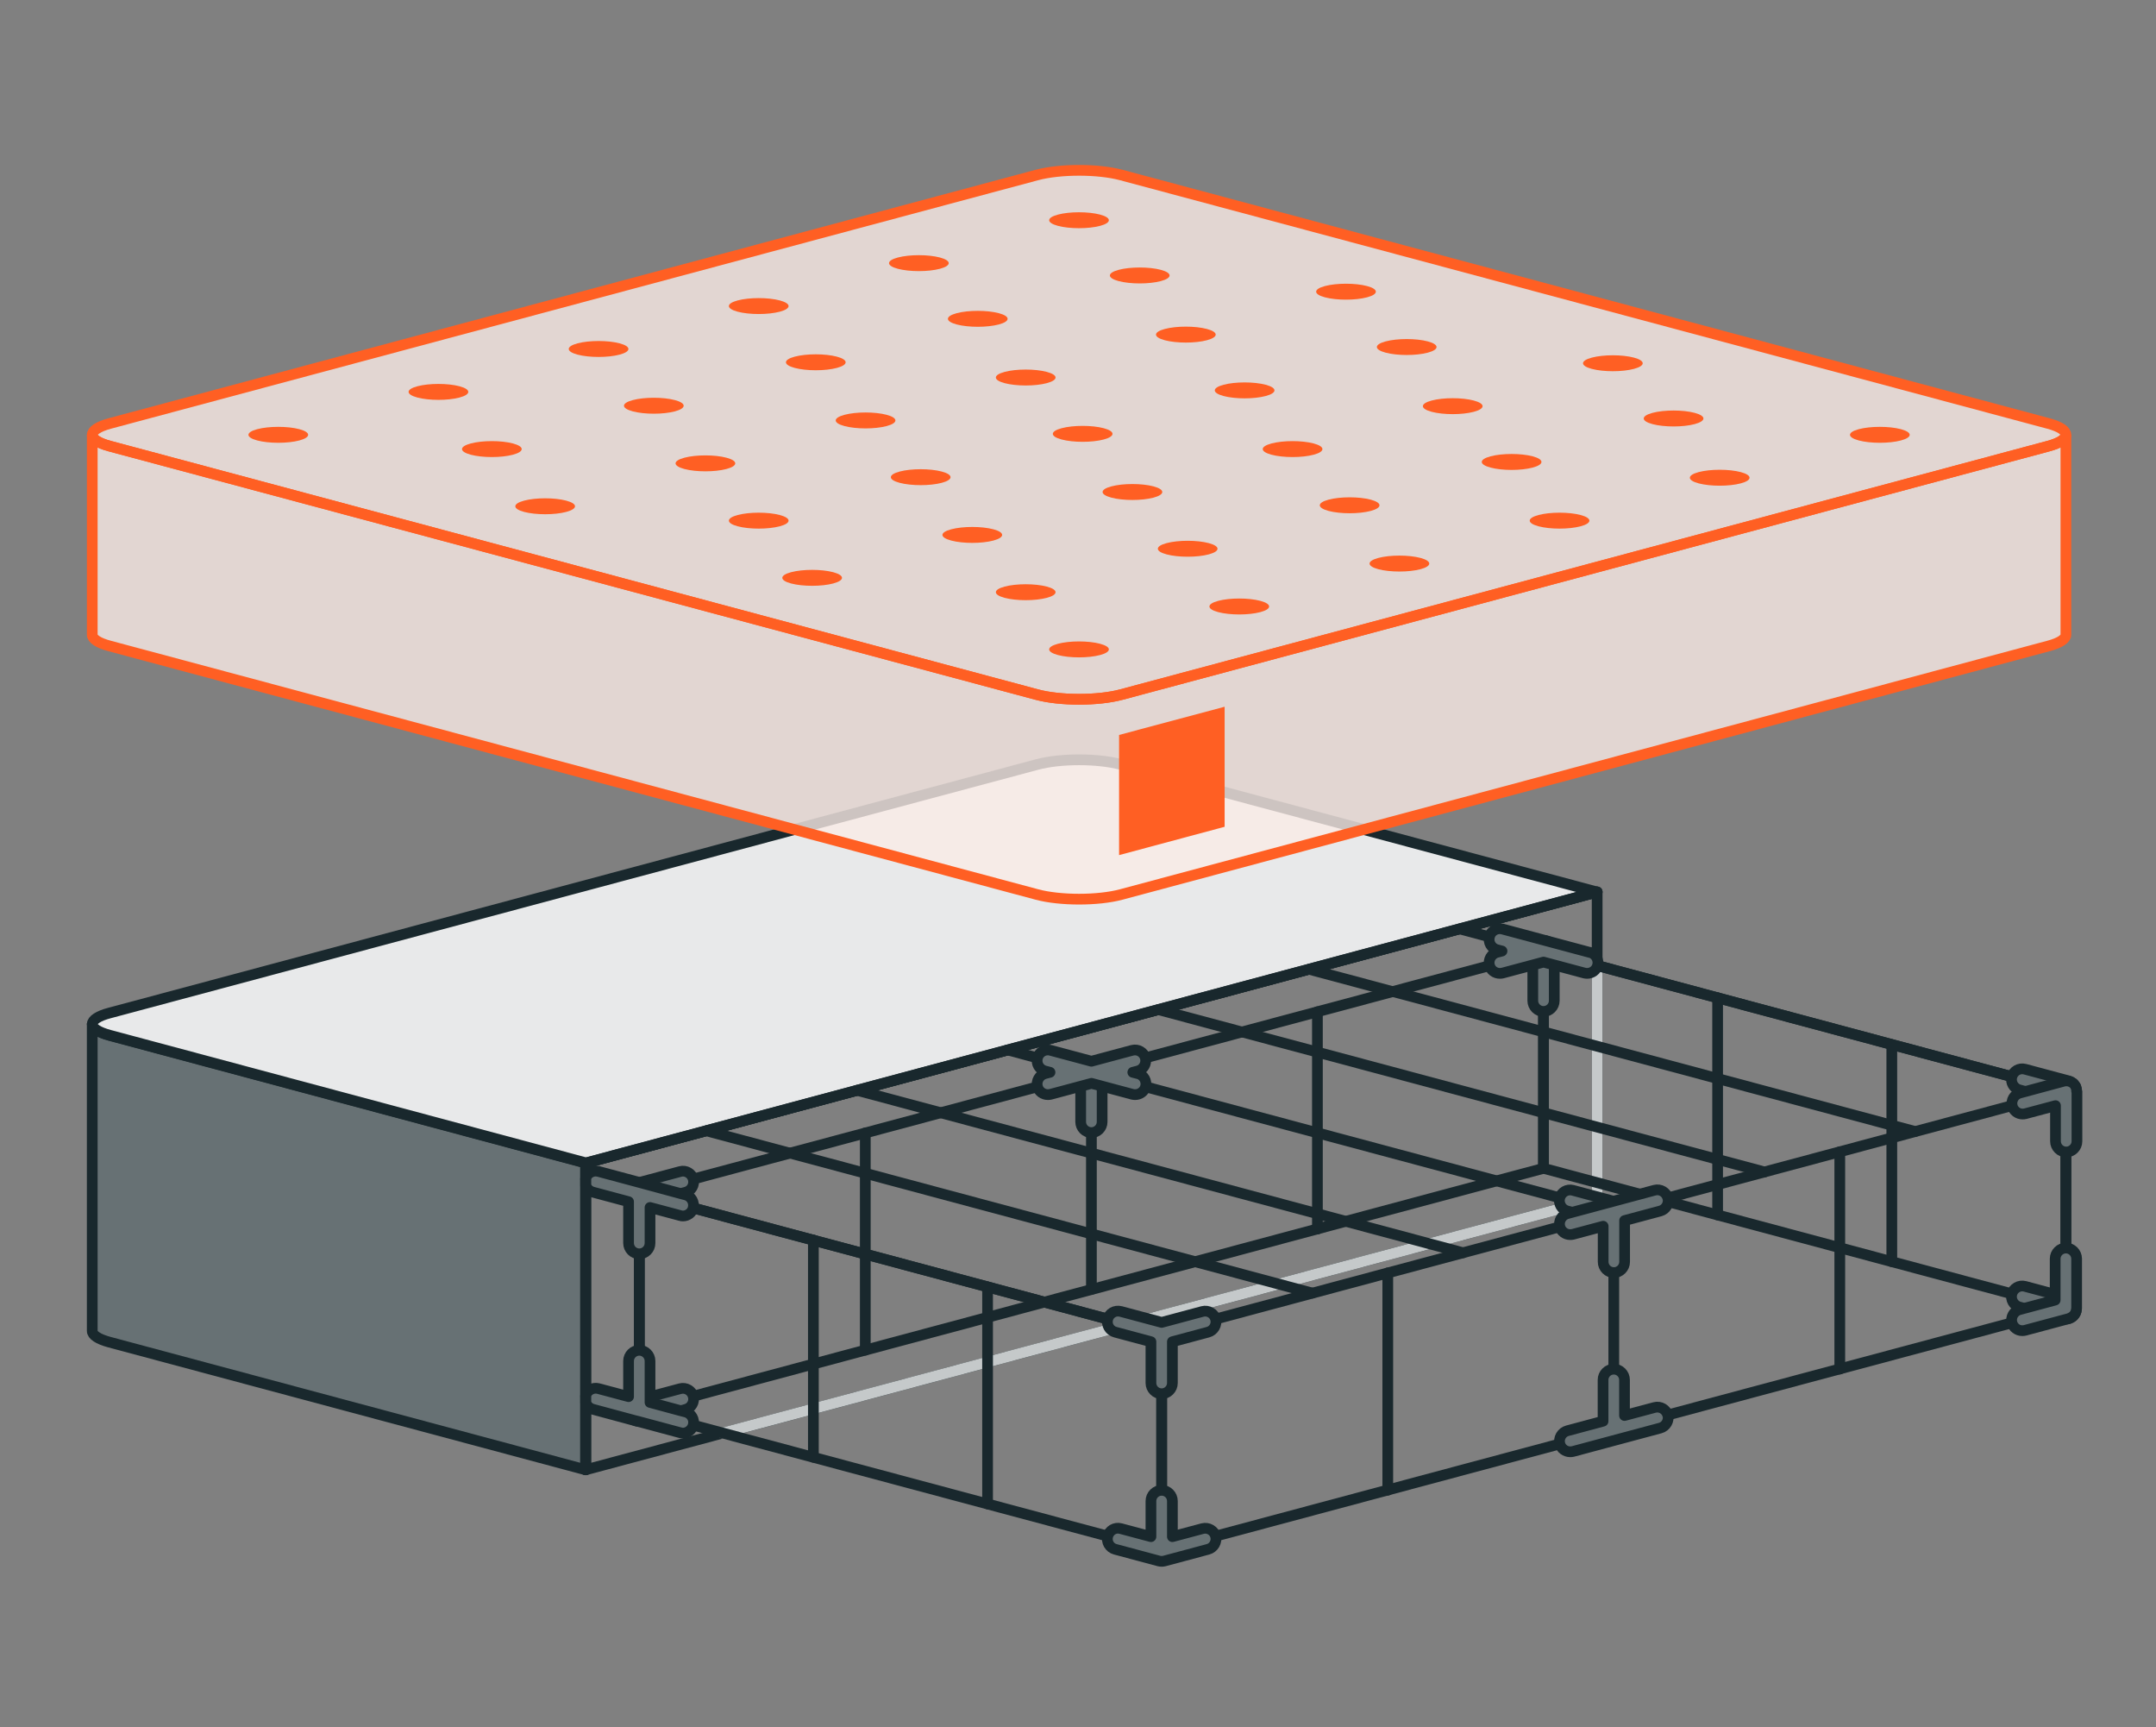 <svg xmlns="http://www.w3.org/2000/svg" fill="none" viewBox="0 0 201 161" height="161" width="201">
<rect x="0" y="0" width="201" height="161" fill="#808080" stroke="none"/>
<g id="bed_frame-4">
<g id="Group">
<path stroke-linejoin="round" stroke-linecap="round" stroke="#19282D" fill="#677174" d="M10.23 96.509C9.15 96.219 8.6 95.839 8.6 95.459V124.049C8.6 124.429 9.14 124.809 10.23 125.099L54.6 136.989V108.399L10.23 96.509Z" id="Vector"></path>
<path stroke-linejoin="round" stroke-linecap="round" stroke="#19282D" d="M148.9 111.729L54.6 136.989V108.399L148.9 83.129V111.729Z" id="Vector_2"></path>
<path stroke-linejoin="round" stroke-linecap="round" stroke="#C5C9CA" d="M148.9 89.988V111.728L67.39 133.558" id="Vector_3"></path>
<path stroke-linejoin="round" stroke-linecap="round" stroke="#19282D" fill="#E8E9EA" d="M54.61 108.379L10.23 96.489C9.16 96.199 8.62 95.839 8.6 95.459V95.439C8.62 95.059 9.16 94.689 10.23 94.409L96.67 71.259C98.84 70.669 102.36 70.669 104.53 71.259L148.9 83.139L54.6 108.399V108.379H54.61Z" id="Vector_4"></path>
</g>
<g id="Group_2">
<g id="Group_3">
<path stroke-linejoin="round" stroke-linecap="round" stroke="#19282D" d="M143.9 88.65V108.89L192.6 121.94V101.7L143.9 88.65Z" id="Vector_5"></path>
<path stroke-linejoin="round" stroke-linecap="round" stroke="#19282D" d="M160.13 113.24V92.99" id="Vector_6"></path>
<path stroke-linejoin="round" stroke-linecap="round" stroke="#19282D" d="M176.37 117.591V97.361" id="Vector_7"></path>
</g>
<g id="Group_4">
<path stroke-linejoin="round" stroke-linecap="round" stroke="#19282D" d="M59.6 111.24V131.48L108.3 144.52V124.29L59.6 111.24Z" id="Vector_8"></path>
<path stroke-linejoin="round" stroke-linecap="round" stroke="#19282D" d="M75.83 135.82V115.58" id="Vector_9"></path>
<path stroke-linejoin="round" stroke-linecap="round" stroke="#19282D" d="M92.07 140.171V119.951" id="Vector_10"></path>
</g>
<g id="Group_5">
<path stroke-linejoin="round" stroke-linecap="round" stroke="#19282D" d="M59.6 111.24L143.9 88.65V108.89L59.6 131.48V111.24Z" id="Vector_11"></path>
<path stroke-linejoin="round" stroke-linecap="round" stroke="#19282D" d="M80.67 125.84V105.59" id="Vector_12"></path>
<path stroke-linejoin="round" stroke-linecap="round" stroke="#19282D" d="M101.75 120.179V99.939" id="Vector_13"></path>
<path stroke-linejoin="round" stroke-linecap="round" stroke="#19282D" d="M122.82 114.551V94.301" id="Vector_14"></path>
</g>
<g id="Group_6">
<path stroke-linejoin="round" stroke-linecap="round" stroke="#19282D" d="M108.3 124.289L192.6 101.699V121.939L108.3 144.519V124.289Z" id="Vector_15"></path>
<path stroke-linejoin="round" stroke-linecap="round" stroke="#19282D" d="M129.38 138.889V118.639" id="Vector_16"></path>
<path stroke-linejoin="round" stroke-linecap="round" stroke="#19282D" d="M150.45 133.228V112.988" id="Vector_17"></path>
<path stroke-linejoin="round" stroke-linecap="round" stroke="#19282D" d="M171.52 127.6V107.35" id="Vector_18"></path>
</g>
<g id="Group_7">
<path stroke-linejoin="round" stroke-linecap="round" stroke="#19282D" d="M59.6 111.24L108.3 124.29" id="Vector_19"></path>
<path stroke-linejoin="round" stroke-linecap="round" stroke="#19282D" d="M73.65 107.471L122.35 120.521" id="Vector_20"></path>
<path stroke-linejoin="round" stroke-linecap="round" stroke="#19282D" d="M87.7 103.711L136.4 116.761" id="Vector_21"></path>
<path stroke-linejoin="round" stroke-linecap="round" stroke="#19282D" d="M115.8 96.18L164.5 109.23" id="Vector_22"></path>
<path stroke-linejoin="round" stroke-linecap="round" stroke="#19282D" d="M129.85 92.41L178.55 105.46" id="Vector_23"></path>
<path stroke-linejoin="round" stroke-linecap="round" stroke="#19282D" d="M143.9 88.65L192.6 101.7" id="Vector_24"></path>
<path stroke-linejoin="round" stroke-linecap="round" stroke="#19282D" d="M101.75 99.939L150.45 112.989" id="Vector_25"></path>
</g>
<g id="Group_8">
<path stroke-linejoin="round" stroke-linecap="round" stroke="#19282D" d="M59.6 111.24L54.6 109.9" id="Vector_26"></path>
<path stroke-linejoin="round" stroke-linecap="round" stroke="#19282D" d="M65.85 105.391L73.65 107.481" id="Vector_27"></path>
<path stroke-linejoin="round" stroke-linecap="round" stroke="#19282D" d="M79.9 101.619L87.7 103.709" id="Vector_28"></path>
<path stroke-linejoin="round" stroke-linecap="round" stroke="#19282D" d="M93.95 97.859L101.75 99.949" id="Vector_29"></path>
<path stroke-linejoin="round" stroke-linecap="round" stroke="#19282D" d="M108 94.1L115.8 96.19" id="Vector_30"></path>
<path stroke-linejoin="round" stroke-linecap="round" stroke="#19282D" d="M122.05 90.34L129.85 92.43" id="Vector_31"></path>
<path stroke-linejoin="round" stroke-linecap="round" stroke="#19282D" d="M136.1 86.58L143.9 88.67" id="Vector_32"></path>
<path stroke-linejoin="round" stroke-linecap="round" stroke="#19282D" d="M59.6 131.481L54.6 130.141" id="Vector_33"></path>
</g>
</g>
<g id="Group_9">
<g id="Group_10">
<path fill="#FAEBE6" d="M190.97 39.47L104.53 16.31C102.36 15.73 98.84 15.73 96.67 16.31L10.23 39.47C9.15 39.76 8.6 40.14 8.6 40.52V59.15C8.6 59.53 9.14 59.91 10.23 60.2L96.67 83.36C98.84 83.94 102.36 83.94 104.53 83.36L190.97 60.2C192.06 59.91 192.6 59.53 192.6 59.15V40.52C192.6 40.14 192.06 39.76 190.97 39.47Z" opacity="0.8" id="Vector_34"></path>
<path stroke-miterlimit="10" stroke="#FF5F23" d="M190.97 41.58L104.53 64.74C102.36 65.32 98.84 65.32 96.67 64.74L10.23 41.58C8.06 41 8.06 40.06 10.23 39.47L96.67 16.31C98.84 15.73 102.36 15.73 104.53 16.31L190.97 39.47C193.14 40.05 193.14 40.99 190.97 41.58Z" id="Vector_35"></path>
<path fill="#FF5F23" d="M102.56 20.001C103.65 20.291 103.65 20.761 102.56 21.051C101.47 21.341 99.72 21.341 98.63 21.051C97.54 20.761 97.54 20.291 98.63 20.001C99.72 19.711 101.47 19.711 102.56 20.001Z" id="Vector_36"></path>
<path fill="#FF5F23" d="M87.63 24.001C88.72 24.291 88.72 24.761 87.63 25.051C86.54 25.341 84.79 25.341 83.7 25.051C82.61 24.761 82.61 24.291 83.7 24.001C84.79 23.711 86.54 23.711 87.63 24.001Z" id="Vector_37"></path>
<path fill="#FF5F23" d="M72.7 28.001C73.79 28.291 73.79 28.761 72.7 29.051C71.61 29.341 69.86 29.341 68.77 29.051C67.68 28.761 67.68 28.291 68.77 28.001C69.86 27.711 71.61 27.711 72.7 28.001Z" id="Vector_38"></path>
<path fill="#FF5F23" d="M57.77 32.001C58.86 32.291 58.86 32.761 57.77 33.051C56.68 33.341 54.93 33.341 53.84 33.051C52.75 32.761 52.75 32.291 53.84 32.001C54.93 31.711 56.68 31.711 57.77 32.001Z" id="Vector_39"></path>
<path fill="#FF5F23" d="M42.84 36.001C43.93 36.291 43.93 36.761 42.84 37.051C41.75 37.341 40 37.341 38.91 37.051C37.82 36.761 37.82 36.291 38.91 36.001C40 35.711 41.75 35.711 42.84 36.001Z" id="Vector_40"></path>
<path fill="#FF5F23" d="M27.91 40.001C29 40.291 29 40.761 27.91 41.051C26.82 41.341 25.07 41.341 23.98 41.051C22.89 40.761 22.89 40.291 23.98 40.001C25.07 39.711 26.82 39.711 27.91 40.001Z" id="Vector_41"></path>
<path fill="#FF5F23" d="M72.7 48.001C73.79 48.291 73.79 48.761 72.7 49.051C71.61 49.341 69.86 49.341 68.77 49.051C67.68 48.761 67.68 48.291 68.77 48.001C69.86 47.711 71.61 47.711 72.7 48.001Z" id="Vector_42"></path>
<path fill="#FF5F23" d="M87.8 43.95C88.89 44.24 88.89 44.71 87.8 45C86.71 45.29 84.96 45.29 83.87 45C82.78 44.71 82.78 44.24 83.87 43.95C84.96 43.66 86.71 43.66 87.8 43.95Z" id="Vector_43"></path>
<path fill="#FF5F23" d="M102.9 39.911C103.99 40.201 103.99 40.671 102.9 40.961C101.81 41.251 100.06 41.251 98.97 40.961C97.88 40.671 97.88 40.201 98.97 39.911C100.06 39.621 101.81 39.621 102.9 39.911Z" id="Vector_44"></path>
<path fill="#FF5F23" d="M118 35.86C119.09 36.15 119.09 36.62 118 36.91C116.91 37.2 115.16 37.2 114.07 36.91C112.98 36.62 112.98 36.15 114.07 35.86C115.16 35.57 116.91 35.57 118 35.86Z" id="Vector_45"></path>
<path fill="#FF5F23" d="M133.11 31.819C134.2 32.109 134.2 32.579 133.11 32.869C132.02 33.159 130.27 33.159 129.18 32.869C128.09 32.579 128.09 32.109 129.18 31.819C130.27 31.529 132.02 31.529 133.11 31.819Z" id="Vector_46"></path>
<path fill="#FF5F23" d="M47.82 41.331C48.91 41.621 48.91 42.091 47.82 42.381C46.73 42.671 44.98 42.671 43.89 42.381C42.8 42.091 42.8 41.621 43.89 41.331C44.98 41.041 46.73 41.041 47.82 41.331Z" id="Vector_47"></path>
<path fill="#FF5F23" d="M62.92 37.29C64.01 37.58 64.01 38.05 62.92 38.34C61.83 38.63 60.08 38.63 58.99 38.34C57.9 38.05 57.9 37.58 58.99 37.29C60.08 37 61.83 37 62.92 37.29Z" id="Vector_48"></path>
<path fill="#FF5F23" d="M78.02 33.241C79.11 33.531 79.11 34.001 78.02 34.291C76.93 34.581 75.18 34.581 74.09 34.291C73 34.001 73 33.531 74.09 33.241C75.18 32.951 76.93 32.951 78.02 33.241Z" id="Vector_49"></path>
<path fill="#FF5F23" d="M93.12 29.19C94.21 29.48 94.21 29.95 93.12 30.24C92.03 30.53 90.28 30.53 89.19 30.24C88.1 29.95 88.1 29.48 89.19 29.19C90.28 28.9 92.03 28.9 93.12 29.19Z" id="Vector_50"></path>
<path fill="#FF5F23" d="M108.22 25.149C109.31 25.439 109.31 25.909 108.22 26.199C107.13 26.489 105.38 26.489 104.29 26.199C103.2 25.909 103.2 25.439 104.29 25.149C105.38 24.859 107.13 24.859 108.22 25.149Z" id="Vector_51"></path>
<path fill="#FF5F23" d="M152.33 33.331C153.42 33.621 153.42 34.091 152.33 34.381C151.24 34.671 149.49 34.671 148.4 34.381C147.31 34.091 147.31 33.621 148.4 33.331C149.49 33.041 151.24 33.041 152.33 33.331Z" id="Vector_52"></path>
<path fill="#FF5F23" d="M137.4 37.331C138.49 37.621 138.49 38.091 137.4 38.381C136.31 38.671 134.56 38.671 133.47 38.381C132.38 38.091 132.38 37.621 133.47 37.331C134.56 37.041 136.31 37.041 137.4 37.331Z" id="Vector_53"></path>
<path fill="#FF5F23" d="M122.47 41.331C123.56 41.621 123.56 42.091 122.47 42.381C121.38 42.671 119.63 42.671 118.54 42.381C117.45 42.091 117.45 41.621 118.54 41.331C119.63 41.041 121.38 41.041 122.47 41.331Z" id="Vector_54"></path>
<path fill="#FF5F23" d="M107.54 45.331C108.63 45.621 108.63 46.091 107.54 46.381C106.45 46.671 104.7 46.671 103.61 46.381C102.52 46.091 102.52 45.621 103.61 45.331C104.7 45.041 106.45 45.041 107.54 45.331Z" id="Vector_55"></path>
<path fill="#FF5F23" d="M92.61 49.331C93.7 49.621 93.7 50.091 92.61 50.381C91.52 50.671 89.77 50.671 88.68 50.381C87.59 50.091 87.59 49.621 88.68 49.331C89.77 49.041 91.52 49.041 92.61 49.331Z" id="Vector_56"></path>
<path fill="#FF5F23" d="M77.68 53.331C78.77 53.621 78.77 54.091 77.68 54.381C76.59 54.671 74.84 54.671 73.75 54.381C72.66 54.091 72.66 53.621 73.75 53.331C74.84 53.041 76.59 53.041 77.68 53.331Z" id="Vector_57"></path>
<path fill="#FF5F23" d="M127.45 26.661C128.54 26.951 128.54 27.421 127.45 27.711C126.36 28.001 124.61 28.001 123.52 27.711C122.43 27.421 122.43 26.951 123.52 26.661C124.61 26.371 126.36 26.371 127.45 26.661Z" id="Vector_58"></path>
<path fill="#FF5F23" d="M112.52 30.661C113.61 30.951 113.61 31.421 112.52 31.711C111.43 32.001 109.68 32.001 108.59 31.711C107.5 31.421 107.5 30.951 108.59 30.661C109.68 30.371 111.43 30.371 112.52 30.661Z" id="Vector_59"></path>
<path fill="#FF5F23" d="M97.59 34.661C98.68 34.951 98.68 35.421 97.59 35.711C96.5 36.001 94.75 36.001 93.66 35.711C92.57 35.421 92.57 34.951 93.66 34.661C94.75 34.371 96.5 34.371 97.59 34.661Z" id="Vector_60"></path>
<path fill="#FF5F23" d="M82.66 38.661C83.75 38.951 83.75 39.421 82.66 39.711C81.57 40.001 79.82 40.001 78.73 39.711C77.64 39.421 77.64 38.951 78.73 38.661C79.82 38.371 81.57 38.371 82.66 38.661Z" id="Vector_61"></path>
<path fill="#FF5F23" d="M67.73 42.661C68.82 42.951 68.82 43.421 67.73 43.711C66.64 44.001 64.89 44.001 63.8 43.711C62.71 43.421 62.71 42.951 63.8 42.661C64.89 42.371 66.64 42.371 67.73 42.661Z" id="Vector_62"></path>
<path fill="#FF5F23" d="M52.79 46.661C53.88 46.951 53.88 47.421 52.79 47.711C51.7 48.001 49.95 48.001 48.86 47.711C47.77 47.421 47.77 46.951 48.86 46.661C49.95 46.371 51.7 46.371 52.79 46.661Z" id="Vector_63"></path>
<path fill="#FF5F23" d="M97.59 54.671C98.68 54.961 98.68 55.431 97.59 55.721C96.5 56.011 94.75 56.011 93.66 55.721C92.57 55.431 92.57 54.961 93.66 54.671C94.75 54.381 96.5 54.381 97.59 54.671Z" id="Vector_64"></path>
<path fill="#FF5F23" d="M112.69 50.62C113.78 50.91 113.78 51.38 112.69 51.67C111.6 51.96 109.85 51.96 108.76 51.67C107.67 51.38 107.67 50.91 108.76 50.62C109.85 50.33 111.6 50.33 112.69 50.62Z" id="Vector_65"></path>
<path fill="#FF5F23" d="M127.79 46.569C128.88 46.859 128.88 47.329 127.79 47.619C126.7 47.909 124.95 47.909 123.86 47.619C122.77 47.329 122.77 46.859 123.86 46.569C124.95 46.279 126.7 46.279 127.79 46.569Z" id="Vector_66"></path>
<path fill="#FF5F23" d="M142.89 42.53C143.98 42.82 143.98 43.29 142.89 43.58C141.8 43.87 140.05 43.87 138.96 43.58C137.87 43.29 137.87 42.82 138.96 42.53C140.05 42.24 141.8 42.24 142.89 42.53Z" id="Vector_67"></path>
<path fill="#FF5F23" d="M157.99 38.479C159.08 38.769 159.08 39.239 157.99 39.529C156.9 39.819 155.15 39.819 154.06 39.529C152.97 39.239 152.97 38.769 154.06 38.479C155.15 38.189 156.9 38.189 157.99 38.479Z" id="Vector_68"></path>
<path fill="#FF5F23" d="M177.22 40.001C178.31 40.291 178.31 40.761 177.22 41.051C176.13 41.341 174.38 41.341 173.29 41.051C172.2 40.761 172.2 40.291 173.29 40.001C174.38 39.711 176.13 39.711 177.22 40.001Z" id="Vector_69"></path>
<path fill="#FF5F23" d="M162.29 44.001C163.38 44.291 163.38 44.761 162.29 45.051C161.2 45.341 159.45 45.341 158.36 45.051C157.27 44.761 157.27 44.291 158.36 44.001C159.45 43.711 161.2 43.711 162.29 44.001Z" id="Vector_70"></path>
<path fill="#FF5F23" d="M147.36 48.001C148.45 48.291 148.45 48.761 147.36 49.051C146.27 49.341 144.52 49.341 143.43 49.051C142.34 48.761 142.34 48.291 143.43 48.001C144.52 47.711 146.27 47.711 147.36 48.001Z" id="Vector_71"></path>
<path fill="#FF5F23" d="M132.43 52.001C133.52 52.291 133.52 52.761 132.43 53.051C131.34 53.341 129.59 53.341 128.5 53.051C127.41 52.761 127.41 52.291 128.5 52.001C129.59 51.711 131.34 51.711 132.43 52.001Z" id="Vector_72"></path>
<path fill="#FF5F23" d="M117.5 56.001C118.59 56.291 118.59 56.761 117.5 57.051C116.41 57.341 114.66 57.341 113.57 57.051C112.48 56.761 112.48 56.291 113.57 56.001C114.66 55.711 116.41 55.711 117.5 56.001Z" id="Vector_73"></path>
<path fill="#FF5F23" d="M102.56 60.001C103.65 60.291 103.65 60.761 102.56 61.051C101.47 61.341 99.72 61.341 98.63 61.051C97.54 60.761 97.54 60.291 98.63 60.001C99.72 59.711 101.47 59.711 102.56 60.001Z" id="Vector_74"></path>
<path stroke-miterlimit="10" stroke="#FF5F23" d="M8.6 59.159C8.6 59.539 9.14 59.919 10.23 60.209L96.67 83.369C98.84 83.949 102.36 83.949 104.53 83.369L190.97 60.209C192.06 59.919 192.6 59.539 192.6 59.159V40.529C192.6 40.909 192.06 41.289 190.97 41.579L104.53 64.739C102.36 65.319 98.84 65.319 96.67 64.739L10.23 41.579C9.14 41.289 8.6 40.909 8.6 40.529V59.159Z" id="Vector_75"></path>
</g>
<path fill="#FF5F23" d="M114.17 77.059V65.869L104.33 68.499V79.699L114.17 77.059Z" id="Vector_76"></path>
</g>
<g id="Group_11">
<path stroke-linejoin="round" stroke-linecap="round" stroke="#19282D" fill="#677174" d="M113.33 122.941C113.19 122.411 112.64 122.091 112.11 122.231L108.3 123.251L104.49 122.231C103.95 122.091 103.41 122.401 103.27 122.941C103.13 123.471 103.44 124.021 103.98 124.161L107.3 125.051V128.901C107.3 129.451 107.75 129.901 108.3 129.901C108.85 129.901 109.3 129.451 109.3 128.901V125.051L112.62 124.161C113.15 124.021 113.47 123.471 113.33 122.941Z" id="Vector_77"></path>
<g id="Group_12">
<path stroke-linejoin="round" stroke-linecap="round" stroke="#19282D" fill="#677174" d="M59.6 112.241C59.16 112.241 58.75 111.951 58.63 111.501C58.49 110.971 58.8 110.421 59.34 110.281L63.41 109.191C63.94 109.041 64.49 109.361 64.63 109.901C64.77 110.441 64.46 110.981 63.92 111.121L59.85 112.211C59.76 112.231 59.68 112.241 59.59 112.241H59.6Z" id="Vector_78"></path>
<path stroke-linejoin="round" stroke-linecap="round" stroke="#19282D" fill="#677174" d="M64.63 112.591C64.51 113.031 64.11 113.331 63.67 113.331C63.58 113.331 63.49 113.321 63.41 113.291L60.6 112.541V115.861C60.6 116.411 60.15 116.861 59.6 116.861C59.05 116.861 58.6 116.411 58.6 115.861V112.001L55.28 111.111C54.95 111.021 54.71 110.781 54.6 110.491V109.811C54.77 109.321 55.28 109.051 55.79 109.181L59.6 110.201L59.86 110.271L63.44 111.241L63.91 111.361C64.45 111.501 64.76 112.051 64.62 112.591H64.63Z" id="Vector_79"></path>
</g>
<g id="Group_13">
<path stroke-linejoin="round" stroke-linecap="round" stroke="#19282D" fill="#677174" d="M59.6 132.48C59.16 132.48 58.75 132.19 58.63 131.74C58.49 131.21 58.8 130.66 59.34 130.52L63.41 129.43C63.94 129.29 64.49 129.6 64.63 130.14C64.77 130.67 64.46 131.22 63.92 131.36L59.85 132.45C59.76 132.47 59.68 132.48 59.59 132.48H59.6Z" id="Vector_80"></path>
<path stroke-linejoin="round" stroke-linecap="round" stroke="#19282D" fill="#677174" d="M64.63 132.82C64.51 133.27 64.11 133.57 63.67 133.57C63.58 133.57 63.49 133.55 63.41 133.53L59.46 132.47L59.34 132.44L59.25 132.42L55.28 131.35C54.95 131.26 54.71 131.02 54.6 130.73V130.05C54.77 129.56 55.29 129.29 55.79 129.42L58.6 130.17V126.85C58.6 126.3 59.05 125.85 59.6 125.85C60.15 125.85 60.6 126.3 60.6 126.85V130.71L63.45 131.48L63.92 131.6C64.46 131.74 64.77 132.29 64.63 132.82Z" id="Vector_81"></path>
</g>
<path stroke-linejoin="round" stroke-linecap="round" stroke="#19282D" fill="#677174" d="M155.48 131.889C155.34 131.359 154.79 131.039 154.26 131.179L151.45 131.929V128.609C151.45 128.059 151 127.609 150.45 127.609C149.9 127.609 149.45 128.059 149.45 128.609V132.459L146.13 133.349C145.6 133.489 145.28 134.039 145.42 134.569C145.54 135.019 145.94 135.309 146.39 135.309C146.48 135.309 146.56 135.299 146.65 135.279L154.78 133.099C155.31 132.959 155.63 132.409 155.49 131.879L155.48 131.889Z" id="Vector_82"></path>
<g id="Group_14">
<path stroke-linejoin="round" stroke-linecap="round" stroke="#19282D" fill="#677174" d="M150.45 113.989C150.36 113.989 150.28 113.979 150.19 113.959L146.12 112.869C145.59 112.729 145.27 112.179 145.41 111.649C145.55 111.119 146.1 110.799 146.63 110.939L150.7 112.029C151.23 112.169 151.55 112.719 151.41 113.249C151.29 113.699 150.89 113.989 150.44 113.989H150.45Z" id="Vector_83"></path>
<path stroke-linejoin="round" stroke-linecap="round" stroke="#19282D" fill="#677174" d="M155.48 111.639C155.34 111.109 154.79 110.789 154.26 110.929L146.13 113.109C145.6 113.249 145.28 113.799 145.42 114.329C145.54 114.779 145.94 115.069 146.39 115.069C146.48 115.069 146.56 115.059 146.65 115.039L149.46 114.289V117.609C149.46 118.159 149.91 118.609 150.46 118.609C151.01 118.609 151.46 118.159 151.46 117.609V113.759L154.78 112.869C155.31 112.729 155.63 112.179 155.49 111.649L155.48 111.639Z" id="Vector_84"></path>
</g>
<path stroke-linejoin="round" stroke-linecap="round" stroke="#19282D" fill="#677174" d="M113.33 143.18C113.19 142.65 112.64 142.33 112.11 142.47L109.3 143.22V139.9C109.3 139.35 108.85 138.9 108.3 138.9C107.75 138.9 107.3 139.35 107.3 139.9V143.22L104.49 142.47C103.95 142.32 103.41 142.64 103.27 143.18C103.13 143.71 103.44 144.26 103.98 144.4L108.05 145.49C108.14 145.51 108.22 145.52 108.3 145.52C108.38 145.52 108.47 145.51 108.55 145.49L112.62 144.4C113.15 144.26 113.47 143.71 113.33 143.18Z" id="Vector_85"></path>
<g id="Group_15">
<path stroke-linejoin="round" stroke-linecap="round" stroke="#19282D" fill="#677174" d="M192.6 102.7C192.51 102.7 192.43 102.69 192.34 102.67L188.27 101.58C187.74 101.44 187.42 100.89 187.56 100.36C187.7 99.83 188.25 99.51 188.78 99.65L192.85 100.74C193.38 100.88 193.7 101.43 193.56 101.96C193.44 102.41 193.04 102.7 192.6 102.7Z" id="Vector_86"></path>
<path stroke-linejoin="round" stroke-linecap="round" stroke="#19282D" fill="#677174" d="M193.6 101.69C193.6 101.69 193.6 101.68 193.6 101.67C193.6 101.67 193.6 101.65 193.6 101.64C193.6 101.64 193.6 101.64 193.6 101.63C193.6 101.62 193.6 101.61 193.6 101.59C193.6 101.51 193.57 101.43 193.54 101.35C193.54 101.34 193.54 101.33 193.53 101.32C193.53 101.32 193.53 101.31 193.53 101.3C193.53 101.3 193.53 101.29 193.53 101.28C193.53 101.27 193.52 101.26 193.51 101.25C193.46 101.17 193.41 101.09 193.34 101.02C193.34 101.02 193.32 101 193.31 100.99C193.31 100.99 193.31 100.99 193.3 100.98C193.3 100.98 193.29 100.97 193.28 100.96C193.28 100.96 193.27 100.96 193.26 100.95C193.26 100.95 193.25 100.95 193.24 100.94C193.24 100.94 193.22 100.93 193.21 100.92C193.05 100.8 192.85 100.74 192.63 100.74C192.54 100.74 192.44 100.75 192.36 100.78L188.31 101.87C187.78 102.01 187.46 102.56 187.6 103.09C187.72 103.54 188.12 103.83 188.56 103.83C188.65 103.83 188.73 103.82 188.82 103.8L191.63 103.05V106.37C191.63 106.92 192.08 107.37 192.63 107.37C193.18 107.37 193.63 106.92 193.63 106.37V101.75L193.6 101.69Z" id="Vector_87"></path>
</g>
<g id="Group_16">
<path stroke-linejoin="round" stroke-linecap="round" stroke="#19282D" fill="#677174" d="M143.9 94.27C143.35 94.27 142.9 93.82 142.9 93.27V88.65C142.9 88.1 143.35 87.65 143.9 87.65C144.45 87.65 144.9 88.1 144.9 88.65V93.27C144.9 93.82 144.45 94.27 143.9 94.27Z" id="Vector_88"></path>
<path stroke-linejoin="round" stroke-linecap="round" stroke="#19282D" fill="#677174" d="M148.22 88.77L144.15 87.68L140.08 86.59C139.54 86.45 139 86.76 138.86 87.3C138.72 87.83 139.03 88.38 139.57 88.52L140.03 88.64L139.57 88.76C139.04 88.9 138.72 89.45 138.86 89.98C138.98 90.43 139.38 90.72 139.83 90.72C139.92 90.72 140 90.71 140.09 90.69L143.9 89.67L147.71 90.69C147.8 90.71 147.88 90.72 147.97 90.72C148.41 90.72 148.82 90.43 148.94 89.98C149.08 89.45 148.77 88.9 148.23 88.76L148.22 88.77Z" id="Vector_89"></path>
</g>
<g id="Group_17">
<path stroke-linejoin="round" stroke-linecap="round" stroke="#19282D" fill="#677174" d="M101.75 105.561C101.2 105.561 100.75 105.111 100.75 104.561V99.941C100.75 99.391 101.2 98.941 101.75 98.941C102.3 98.941 102.75 99.391 102.75 99.941V104.561C102.75 105.111 102.3 105.561 101.75 105.561Z" id="Vector_90"></path>
<path stroke-linejoin="round" stroke-linecap="round" stroke="#19282D" fill="#677174" d="M106.07 100.061L105.61 99.941L106.07 99.821C106.6 99.681 106.92 99.131 106.78 98.601C106.64 98.071 106.09 97.751 105.56 97.891L101.75 98.911L97.94 97.891C97.41 97.751 96.86 98.061 96.72 98.601C96.58 99.131 96.89 99.681 97.43 99.821L97.89 99.941L97.43 100.061C96.9 100.201 96.58 100.751 96.72 101.281C96.84 101.731 97.24 102.021 97.69 102.021C97.78 102.021 97.86 102.011 97.95 101.991L101.76 100.971L105.57 101.991C105.66 102.011 105.74 102.021 105.83 102.021C106.27 102.021 106.68 101.731 106.8 101.281C106.94 100.751 106.63 100.201 106.09 100.061H106.07Z" id="Vector_91"></path>
</g>
<g id="Group_18">
<path stroke-linejoin="round" stroke-linecap="round" stroke="#19282D" fill="#677174" d="M192.6 122.94C192.51 122.94 192.43 122.93 192.34 122.91L188.27 121.82C187.74 121.68 187.42 121.13 187.56 120.6C187.7 120.07 188.25 119.75 188.78 119.89L192.85 120.98C193.38 121.12 193.7 121.67 193.56 122.2C193.44 122.65 193.04 122.94 192.6 122.94Z" id="Vector_92"></path>
<path stroke-linejoin="round" stroke-linecap="round" stroke="#19282D" fill="#677174" d="M193.6 117.32C193.6 116.77 193.15 116.32 192.6 116.32C192.05 116.32 191.6 116.77 191.6 117.32V121.17L188.28 122.06C187.75 122.2 187.43 122.75 187.57 123.28C187.69 123.73 188.09 124.02 188.53 124.02C188.62 124.02 188.7 124.01 188.79 123.99L192.86 122.9C192.86 122.9 192.9 122.88 192.92 122.87C192.99 122.85 193.05 122.81 193.11 122.78C193.16 122.75 193.21 122.72 193.26 122.68C193.31 122.64 193.35 122.59 193.39 122.53C193.43 122.48 193.47 122.43 193.49 122.38C193.52 122.32 193.53 122.26 193.55 122.2C193.57 122.13 193.58 122.07 193.59 122C193.59 121.98 193.6 121.96 193.6 121.93V117.31V117.32Z" id="Vector_93"></path>
</g>
</g>
<path stroke-linejoin="round" stroke-linecap="round" stroke="#19282D" d="M54.6 136.989V108.399L148.9 83.129" id="Vector_94"></path>
</g>
</svg>
